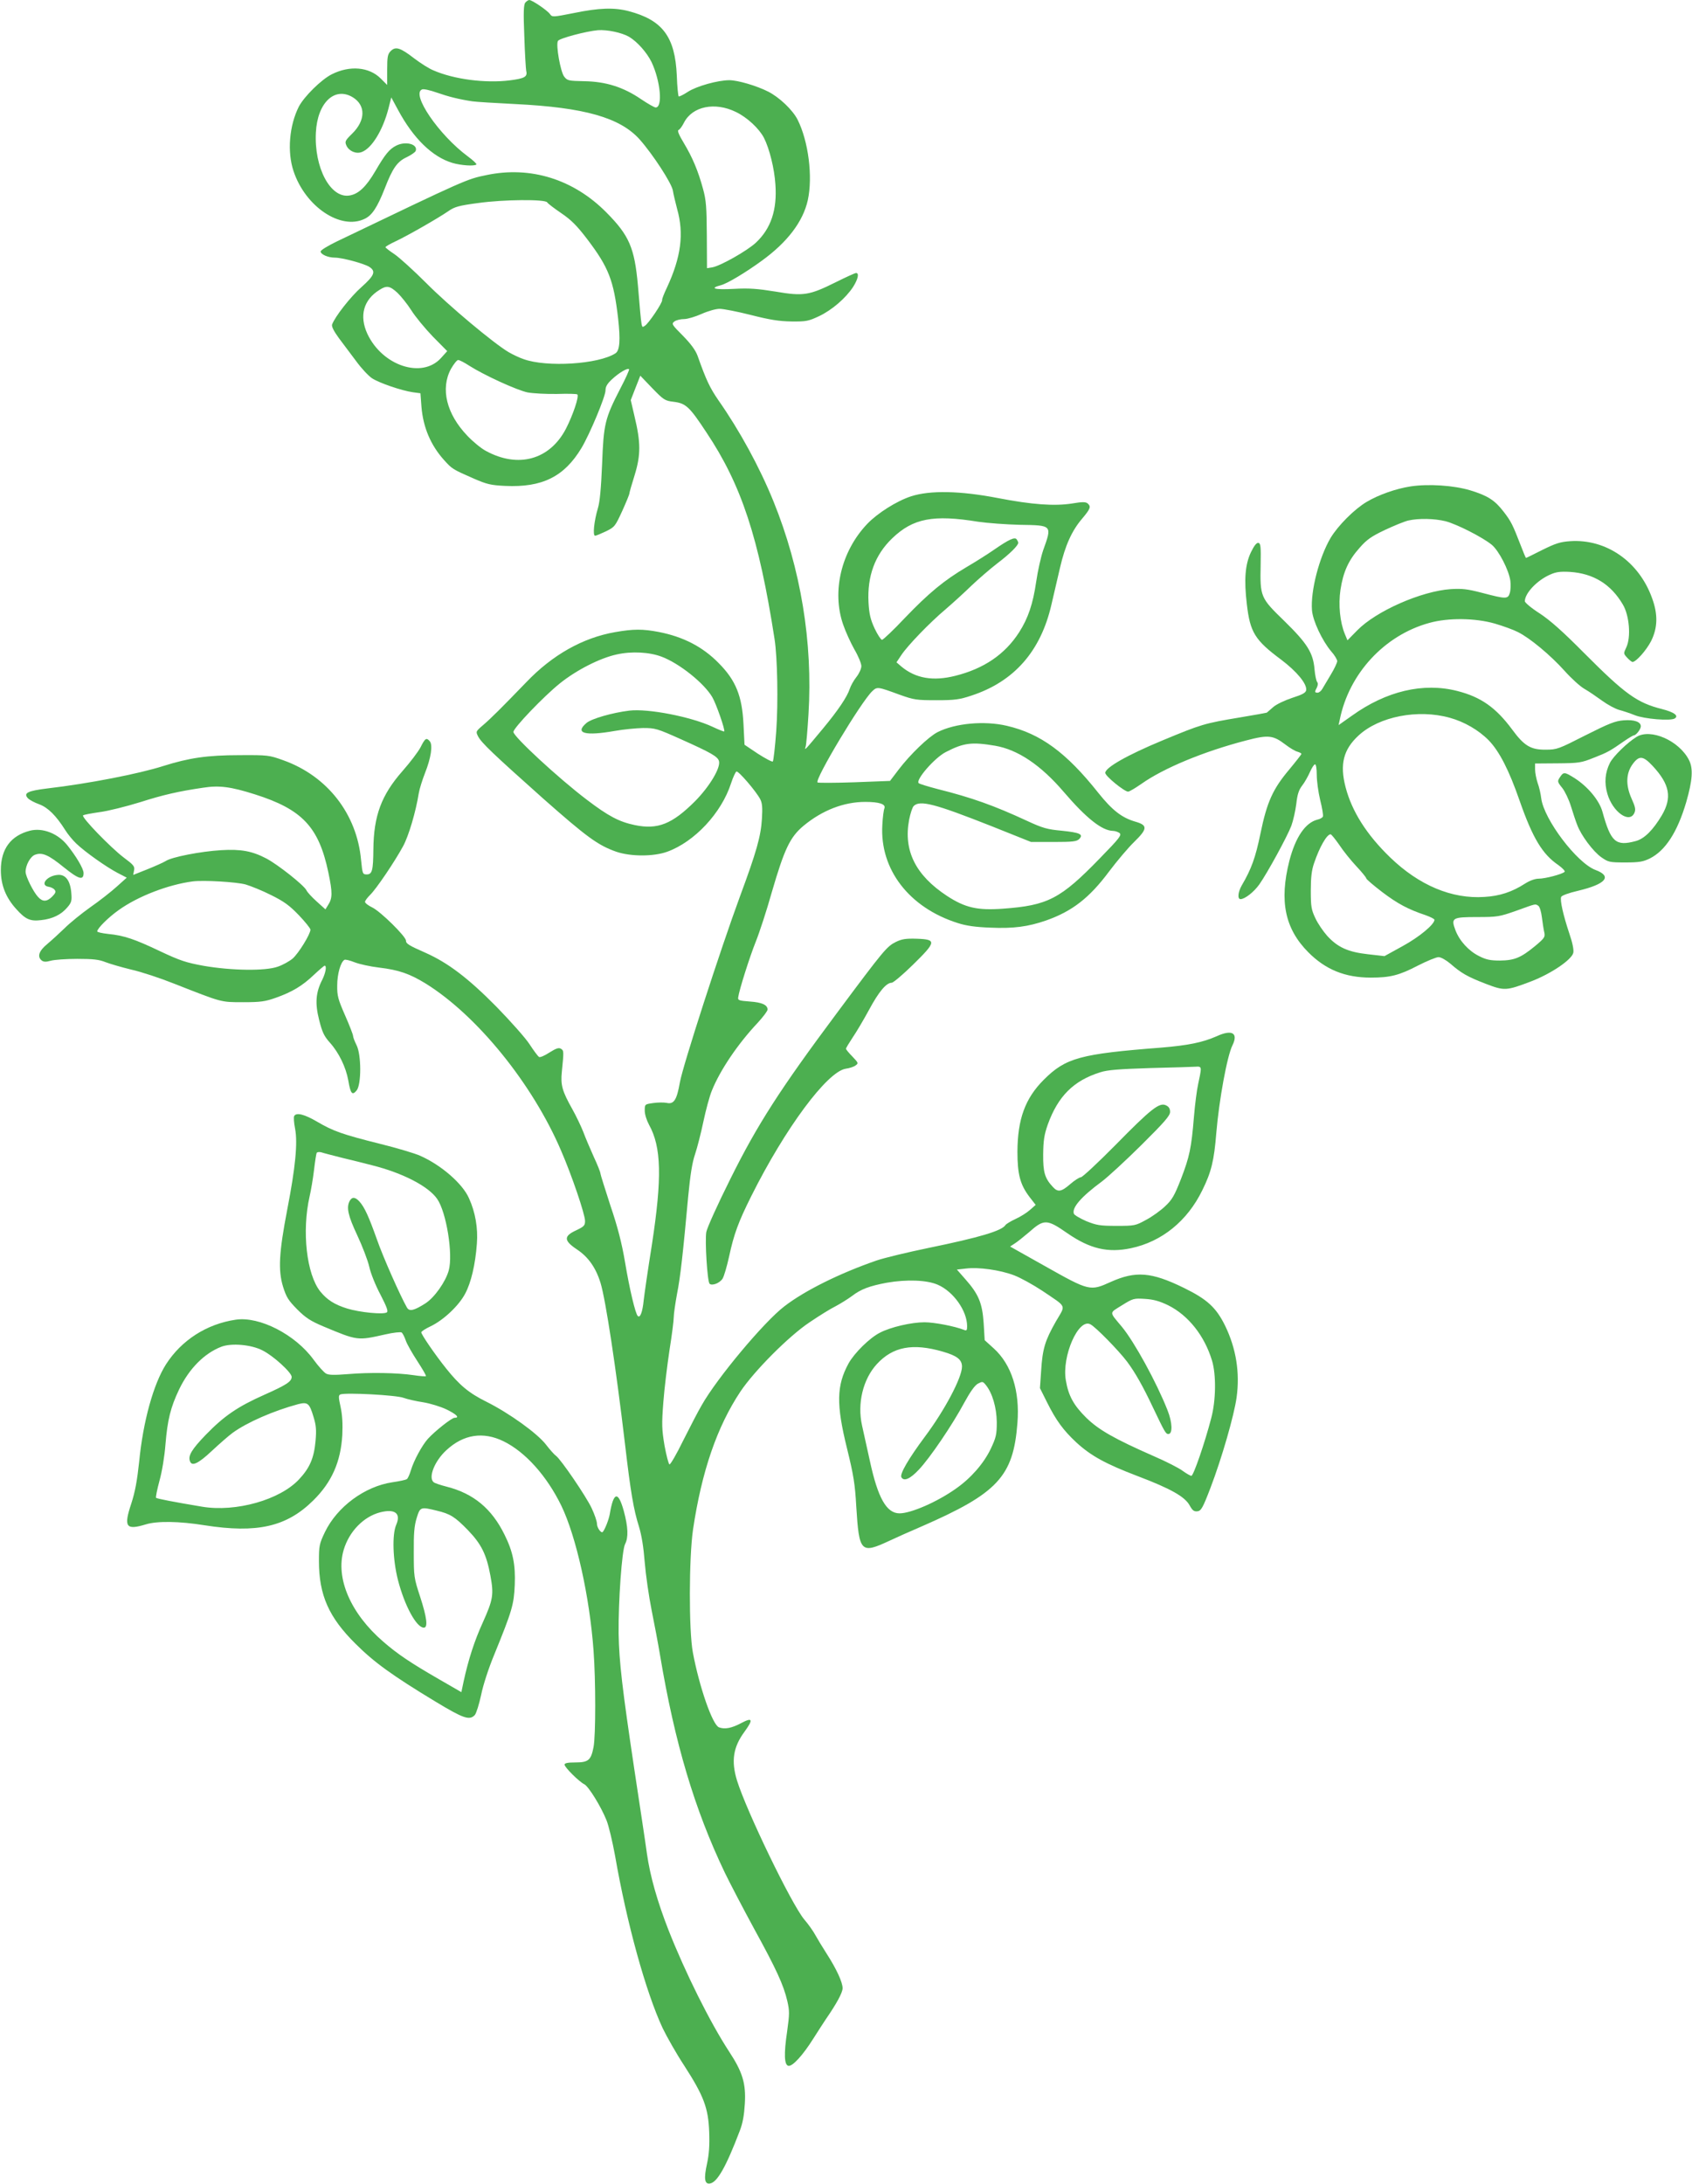 <?xml version="1.0" standalone="no"?>
<!DOCTYPE svg PUBLIC "-//W3C//DTD SVG 20010904//EN"
 "http://www.w3.org/TR/2001/REC-SVG-20010904/DTD/svg10.dtd">
<svg version="1.0" xmlns="http://www.w3.org/2000/svg"
 width="992pt" height="1280pt" viewBox="0 0 992 1280"
 preserveAspectRatio="xMidYMid meet">
<g transform="translate(0,1280) scale(0.1,-0.1)"
fill="#4caf50" stroke="none">
<path d="M3080 12785 c-10 -12 -12 -57 -6 -198 3 -100 9 -191 11 -202 9 -35
-9 -45 -96 -56 -143 -18 -328 6 -449 59 -25 10 -75 42 -112 70 -81 63 -109 71
-137 43 -18 -18 -21 -33 -21 -110 l0 -89 -38 38 c-68 68 -182 78 -288 24 -61
-31 -161 -130 -192 -189 -56 -111 -69 -265 -31 -378 69 -208 276 -347 416
-280 44 20 75 67 119 179 46 119 73 157 129 183 25 12 48 28 52 36 15 40 -59
60 -115 31 -39 -20 -64 -50 -121 -148 -55 -94 -100 -136 -153 -144 -111 -17
-207 164 -196 370 9 174 110 270 216 206 77 -47 76 -136 -4 -214 -41 -40 -43
-46 -33 -69 15 -33 57 -51 90 -38 59 22 123 127 156 253 l17 67 39 -72 c90
-168 202 -277 320 -312 51 -15 129 -20 140 -9 3 4 -20 25 -51 48 -170 126
-334 367 -267 392 8 4 48 -5 87 -19 69 -24 129 -39 208 -51 19 -3 133 -10 253
-16 403 -20 612 -79 727 -207 78 -88 188 -257 195 -300 3 -21 15 -69 25 -108
41 -145 23 -282 -60 -461 -17 -35 -29 -67 -28 -72 5 -13 -81 -141 -102 -152
-20 -11 -17 -33 -40 238 -20 220 -51 292 -185 427 -192 194 -444 273 -702 219
-117 -24 -115 -23 -880 -390 -51 -25 -93 -50 -93 -58 0 -17 43 -36 83 -36 44
0 172 -35 202 -54 40 -26 31 -50 -45 -118 -64 -56 -157 -175 -173 -220 -4 -11
10 -39 40 -80 26 -35 72 -96 102 -136 30 -41 71 -85 92 -99 43 -28 172 -72
239 -82 l45 -6 6 -80 c10 -120 54 -224 132 -311 48 -53 49 -54 177 -110 74
-32 97 -38 182 -42 217 -10 346 54 447 222 49 82 141 302 141 338 0 22 10 39
38 65 41 38 91 68 100 59 3 -3 -20 -54 -51 -113 -91 -177 -98 -207 -107 -443
-6 -141 -13 -222 -25 -260 -22 -74 -31 -160 -16 -160 6 0 34 12 64 26 51 25
54 30 95 119 23 51 42 97 42 103 0 5 14 54 31 108 36 117 36 191 -1 344 l-22
95 28 72 28 71 70 -73 c67 -69 74 -74 126 -80 71 -9 92 -28 192 -180 205 -307
307 -617 399 -1210 17 -108 22 -373 10 -540 -7 -93 -16 -173 -20 -178 -4 -4
-43 17 -87 45 l-79 53 -6 120 c-8 165 -45 258 -146 359 -93 95 -207 154 -351
182 -94 18 -148 18 -256 -1 -189 -33 -367 -133 -520 -293 -144 -149 -209 -214
-255 -253 -42 -36 -42 -37 -28 -65 20 -38 85 -100 381 -364 256 -226 321 -274
429 -312 85 -29 219 -29 299 0 160 58 318 227 374 401 12 36 26 67 32 69 12 4
115 -116 139 -162 12 -23 14 -50 10 -115 -6 -102 -32 -194 -128 -453 -116
-315 -336 -995 -353 -1092 -18 -103 -35 -130 -78 -120 -16 3 -51 3 -78 -1 -50
-7 -50 -7 -50 -45 0 -21 11 -56 25 -82 73 -131 77 -311 17 -703 -23 -143 -44
-289 -48 -325 -7 -71 -21 -107 -35 -93 -14 14 -48 156 -75 318 -18 106 -42
202 -85 328 -32 99 -59 184 -59 190 0 7 -17 50 -39 97 -21 47 -49 112 -61 145
-13 33 -42 94 -65 135 -59 105 -69 140 -61 219 12 120 12 123 -5 134 -13 8
-28 3 -68 -22 -27 -18 -55 -30 -61 -26 -6 4 -31 37 -55 74 -23 36 -112 136
-196 222 -165 167 -283 256 -413 314 -100 44 -116 54 -116 72 0 24 -148 170
-197 194 -23 11 -43 26 -43 33 0 7 14 25 30 41 36 35 143 193 193 285 33 60
75 203 92 310 4 25 21 79 37 120 35 88 46 163 28 185 -20 24 -28 18 -54 -34
-14 -27 -62 -90 -107 -141 -123 -140 -168 -261 -170 -457 -1 -125 -7 -148 -39
-148 -24 0 -25 4 -33 83 -24 271 -198 494 -456 586 -83 30 -91 31 -256 30
-190 0 -297 -16 -449 -64 -141 -45 -437 -103 -678 -131 -115 -14 -142 -27
-115 -57 9 -10 39 -26 67 -36 51 -19 98 -65 153 -152 14 -23 43 -58 64 -78 52
-50 177 -138 242 -172 l54 -28 -59 -53 c-32 -29 -102 -84 -154 -120 -52 -37
-120 -92 -151 -123 -31 -30 -77 -72 -102 -93 -49 -40 -60 -74 -33 -96 11 -9
25 -10 53 -2 21 6 91 11 156 11 93 0 128 -4 165 -19 26 -10 94 -30 152 -44 58
-13 170 -50 250 -82 283 -111 272 -109 405 -109 103 0 130 4 192 26 96 34 156
70 224 135 31 29 59 53 62 53 14 0 6 -42 -13 -81 -39 -75 -44 -139 -19 -237
18 -72 29 -95 63 -133 53 -59 94 -144 108 -222 13 -77 23 -90 49 -58 28 35 28
210 -1 266 -11 22 -20 46 -20 53 0 8 -21 62 -47 121 -41 94 -47 114 -46 176 0
66 20 136 42 149 5 4 32 -3 60 -14 28 -11 92 -25 143 -31 117 -14 180 -36 276
-95 301 -188 624 -587 791 -977 64 -147 141 -375 141 -413 0 -27 -6 -33 -52
-55 -74 -34 -73 -60 3 -111 67 -44 112 -107 140 -198 30 -99 90 -493 144 -950
32 -274 50 -380 81 -477 16 -53 27 -121 34 -211 6 -73 24 -198 40 -278 16 -80
39 -200 50 -267 86 -513 202 -902 379 -1272 32 -66 110 -215 173 -331 129
-235 172 -328 194 -423 13 -57 13 -75 -1 -176 -20 -134 -17 -198 7 -203 24 -5
85 62 146 159 29 46 63 98 75 116 62 90 97 154 97 180 0 35 -36 113 -94 203
-25 39 -54 87 -65 107 -11 21 -40 63 -66 93 -75 90 -338 634 -394 814 -35 114
-23 195 43 285 54 74 49 88 -20 51 -55 -29 -95 -37 -129 -24 -38 15 -115 236
-153 439 -24 130 -23 553 1 720 51 342 141 603 278 809 82 122 283 324 404
405 56 38 125 81 154 95 28 15 72 42 96 60 52 40 103 59 205 78 116 20 234 16
298 -12 92 -40 172 -153 172 -243 0 -24 -3 -28 -17 -22 -56 22 -175 45 -233
45 -76 0 -198 -28 -261 -61 -60 -30 -150 -119 -184 -180 -71 -130 -73 -240 -9
-499 38 -154 47 -210 54 -338 17 -272 26 -281 196 -202 38 18 121 55 184 82
450 196 541 294 565 608 15 187 -35 343 -139 437 l-53 48 -6 100 c-8 118 -30
170 -107 257 l-50 57 54 6 c73 9 198 -8 282 -40 37 -14 111 -55 164 -90 149
-101 139 -79 80 -181 -63 -111 -78 -159 -86 -288 l-7 -102 42 -84 c53 -106 95
-163 171 -234 86 -79 172 -126 358 -197 195 -74 279 -121 307 -173 16 -29 25
-36 45 -34 22 3 31 18 77 138 66 173 138 422 153 530 20 145 -3 287 -67 419
-53 108 -106 156 -243 223 -190 93 -282 100 -429 34 -119 -54 -125 -53 -379
90 l-210 118 26 17 c15 9 52 39 84 66 89 79 105 79 227 -6 132 -91 237 -115
371 -87 181 38 331 159 419 340 53 107 69 174 82 336 16 190 63 451 95 514 35
72 -3 94 -94 52 -82 -36 -166 -53 -322 -66 -478 -37 -562 -60 -691 -189 -109
-109 -153 -231 -154 -421 0 -133 16 -194 72 -267 l35 -45 -34 -30 c-18 -16
-56 -40 -85 -53 -28 -13 -54 -29 -58 -35 -21 -34 -153 -73 -450 -134 -121 -25
-259 -58 -306 -74 -214 -74 -421 -176 -541 -269 -119 -91 -395 -421 -484 -579
-22 -37 -70 -131 -109 -208 -38 -78 -74 -140 -80 -139 -5 1 -18 51 -29 110
-16 96 -17 124 -7 254 6 81 23 218 36 305 14 87 25 174 25 193 0 20 9 81 19
136 20 99 35 237 66 575 12 123 23 196 40 245 13 39 35 125 49 192 14 66 36
149 50 182 48 119 152 273 268 396 32 35 58 69 58 78 0 27 -32 42 -104 47 -64
5 -71 7 -68 25 6 44 67 236 103 326 21 52 64 183 94 290 74 254 107 323 186
389 110 91 236 140 362 140 82 0 122 -13 112 -38 -4 -9 -10 -53 -12 -97 -16
-260 157 -485 442 -575 49 -16 106 -24 191 -27 134 -6 220 5 327 42 153 54
254 132 370 288 46 61 112 139 146 172 79 77 81 98 8 119 -80 23 -136 67 -217
168 -188 237 -339 348 -537 394 -132 31 -303 15 -406 -37 -53 -27 -161 -131
-228 -219 l-51 -67 -210 -8 c-115 -4 -212 -4 -215 -1 -18 17 256 474 321 535
29 27 30 27 161 -21 84 -30 99 -32 215 -32 108 0 136 4 205 27 250 82 406 259
469 532 14 61 37 159 51 219 30 129 69 216 130 287 48 57 53 70 31 89 -12 9
-32 9 -91 -1 -103 -16 -233 -7 -435 32 -222 43 -398 46 -509 10 -85 -28 -197
-99 -257 -162 -152 -160 -208 -395 -141 -589 14 -41 44 -107 66 -146 23 -39
41 -83 41 -98 0 -15 -13 -44 -29 -64 -16 -20 -33 -51 -39 -69 -15 -47 -69
-127 -157 -233 -43 -52 -85 -102 -93 -110 -13 -13 -14 -13 -9 3 4 9 11 95 17
191 26 421 -45 852 -205 1247 -82 202 -199 416 -323 593 -50 73 -71 116 -122
260 -12 33 -39 70 -86 118 -66 66 -68 70 -50 84 11 8 36 14 57 14 20 0 66 14
102 30 38 17 84 30 106 30 22 0 104 -16 183 -36 110 -28 165 -37 238 -38 87
-1 100 2 162 31 76 36 157 106 200 172 29 46 36 81 17 81 -6 0 -59 -24 -119
-54 -155 -77 -190 -83 -353 -55 -106 17 -154 21 -244 16 -115 -6 -147 3 -75
22 37 10 144 74 237 142 151 109 243 230 271 356 30 137 4 345 -60 472 -29 57
-107 131 -172 164 -69 35 -179 67 -228 67 -68 0 -192 -35 -243 -68 -26 -17
-50 -29 -54 -27 -3 3 -9 57 -11 122 -10 228 -84 326 -283 378 -85 22 -173 19
-319 -11 -127 -25 -128 -25 -142 -6 -15 21 -104 82 -121 82 -6 0 -16 -7 -23
-15z m607 -200 c49 -29 105 -92 133 -149 52 -110 67 -266 24 -266 -7 0 -46 22
-86 49 -104 71 -207 103 -332 105 -94 2 -100 3 -119 28 -21 29 -49 184 -36
208 7 15 166 57 234 63 55 4 139 -14 182 -38z m627 -441 c67 -32 137 -98 165
-152 32 -63 61 -179 67 -272 11 -150 -26 -260 -115 -343 -52 -48 -208 -136
-255 -144 l-31 -5 -1 194 c-1 163 -4 205 -22 270 -29 107 -62 185 -113 270
-29 48 -39 73 -31 76 7 2 21 21 32 43 49 96 181 123 304 63z m-1106 -530 c4
-7 41 -35 82 -63 59 -40 92 -73 153 -153 126 -166 155 -241 181 -465 14 -125
10 -188 -16 -204 -99 -64 -402 -83 -538 -34 -24 8 -64 27 -88 41 -88 52 -351
272 -482 404 -74 74 -159 151 -187 170 -29 19 -53 38 -53 41 0 4 26 19 58 34
67 31 249 135 310 177 37 26 62 33 175 48 149 21 393 23 405 4z m-878 -530
c21 -20 58 -66 81 -102 23 -37 80 -106 126 -154 l85 -86 -37 -41 c-111 -122
-343 -45 -431 142 -49 106 -23 200 71 258 42 27 60 24 105 -17z m422 -428 c88
-56 279 -143 341 -156 33 -6 109 -10 172 -9 63 2 117 1 120 -3 11 -11 -25
-119 -67 -201 -95 -182 -280 -233 -469 -130 -27 14 -76 54 -109 89 -122 127
-159 276 -96 392 16 28 35 52 42 52 8 0 37 -15 66 -34z m2983 -914 c55 -8 164
-16 243 -18 192 -3 191 -1 138 -149 -13 -38 -32 -122 -41 -185 -19 -130 -47
-213 -100 -296 -83 -129 -206 -213 -374 -255 -131 -33 -233 -15 -316 54 l-29
25 28 42 c37 56 166 190 261 270 42 36 109 97 149 136 40 38 109 98 153 132
74 56 123 105 123 121 0 3 -4 12 -9 19 -10 17 -45 1 -136 -62 -33 -23 -104
-68 -157 -99 -134 -79 -223 -153 -364 -300 -66 -70 -126 -127 -133 -127 -6 0
-26 30 -43 66 -24 52 -32 83 -36 153 -8 155 38 279 139 376 122 117 240 140
504 97z m-1856 -791 c104 -39 249 -155 297 -237 23 -39 77 -194 70 -201 -2 -2
-32 10 -68 27 -126 59 -378 108 -488 95 -99 -12 -221 -47 -251 -72 -72 -61
-10 -78 166 -47 50 9 124 16 165 17 72 0 82 -3 225 -67 174 -78 212 -100 220
-126 12 -38 -54 -149 -140 -236 -134 -134 -219 -168 -353 -140 -92 19 -156 53
-282 149 -165 125 -430 370 -430 397 0 23 178 209 273 285 97 78 235 148 332
169 88 20 193 14 264 -13z m1956 -522 c133 -23 268 -114 402 -271 132 -154
224 -227 289 -228 11 0 28 -6 37 -12 15 -12 3 -28 -115 -149 -231 -238 -305
-276 -568 -295 -151 -11 -222 6 -328 75 -184 121 -256 265 -222 446 7 36 19
73 27 81 37 36 124 13 458 -119 l230 -92 132 0 c113 0 135 3 150 17 27 28 5
38 -102 49 -86 8 -111 15 -204 58 -192 89 -323 136 -523 186 -57 15 -107 30
-112 35 -19 19 94 149 159 182 106 55 153 60 290 37z m-4340 -285 c277 -88
374 -191 430 -457 25 -120 25 -152 -3 -194 l-14 -23 -51 46 c-28 25 -56 55
-61 67 -16 30 -166 149 -234 185 -84 44 -149 56 -266 49 -118 -7 -290 -40
-325 -64 -13 -8 -62 -30 -107 -48 l-83 -33 5 27 c5 23 -3 32 -62 76 -76 58
-248 235 -237 246 5 4 48 12 97 19 48 6 156 33 240 59 128 41 222 63 366 84
96 15 163 6 305 -39z m-55 -528 c30 -9 98 -36 149 -62 77 -38 108 -61 163
-118 37 -39 68 -77 68 -85 0 -26 -69 -138 -104 -169 -19 -16 -58 -38 -88 -48
-73 -26 -270 -23 -433 5 -104 19 -138 30 -255 85 -151 72 -213 93 -306 102
-35 4 -64 10 -64 15 0 17 65 82 126 125 113 81 290 149 434 168 64 8 254 -3
310 -18z m5600 -1085 c0 -11 -7 -48 -15 -83 -8 -35 -19 -121 -25 -193 -15
-184 -26 -235 -76 -365 -38 -97 -52 -122 -93 -160 -26 -25 -76 -61 -112 -80
-62 -34 -67 -35 -174 -35 -98 0 -117 4 -177 28 -36 16 -69 35 -72 43 -13 35
42 99 164 189 36 27 140 123 233 215 135 134 167 171 167 193 0 19 -7 31 -25
39 -38 17 -86 -20 -296 -234 -102 -103 -193 -188 -202 -188 -8 0 -37 -18 -62
-40 -53 -46 -73 -49 -102 -17 -48 51 -58 87 -57 192 1 81 6 114 27 174 60 166
151 257 307 306 43 14 108 19 295 25 132 3 252 7 268 8 21 2 27 -2 27 -17z
m-192 -1381 c119 -59 214 -179 258 -325 25 -83 23 -234 -5 -338 -38 -146 -104
-337 -116 -337 -6 0 -29 13 -51 29 -21 16 -97 55 -169 86 -232 102 -323 154
-396 225 -74 73 -105 129 -120 219 -25 141 74 367 144 329 31 -16 166 -154
215 -219 47 -63 93 -144 152 -269 69 -145 75 -155 90 -155 26 0 24 68 -6 142
-64 162 -194 399 -267 487 -75 90 -75 78 0 125 66 41 70 42 136 38 50 -3 85
-13 135 -37z m-1321 -272 c84 -24 113 -47 113 -88 0 -64 -101 -255 -217 -410
-96 -129 -150 -221 -138 -239 15 -25 51 -9 101 44 66 69 199 266 267 393 35
64 61 101 80 112 27 14 29 14 47 -8 38 -47 63 -132 64 -218 0 -72 -4 -89 -35
-155 -41 -86 -116 -172 -203 -233 -109 -78 -265 -146 -332 -146 -76 0 -127 89
-174 307 -17 76 -37 169 -46 208 -29 130 6 272 87 360 94 102 210 124 386 73z"/>
<path d="M8270 9949 c-85 -13 -188 -49 -258 -91 -71 -42 -167 -138 -211 -211
-67 -114 -118 -311 -109 -424 5 -62 60 -178 112 -240 20 -22 36 -49 36 -58 0
-9 -17 -45 -37 -78 -20 -34 -43 -72 -50 -84 -7 -13 -20 -23 -28 -23 -18 0 -18
5 -4 31 6 13 7 25 1 32 -5 7 -12 39 -15 73 -8 98 -43 153 -177 284 -140 136
-143 141 -139 329 2 108 0 126 -13 129 -11 2 -25 -16 -44 -55 -34 -72 -41
-160 -24 -304 19 -165 47 -211 202 -326 91 -69 151 -141 146 -178 -2 -15 -21
-26 -81 -45 -45 -15 -94 -38 -113 -55 -19 -17 -36 -31 -37 -32 -2 -1 -72 -14
-157 -28 -210 -35 -226 -40 -455 -135 -207 -86 -335 -159 -335 -190 0 -19 112
-110 134 -110 7 0 41 20 77 45 131 93 368 191 615 255 130 34 158 31 230 -24
26 -20 58 -39 71 -42 13 -4 23 -9 23 -13 0 -3 -32 -44 -71 -91 -97 -115 -131
-191 -169 -375 -29 -141 -53 -208 -110 -305 -22 -39 -26 -80 -7 -80 25 0 78
41 110 86 48 68 164 281 188 344 11 30 24 88 29 128 6 54 14 81 34 107 15 19
35 55 46 80 11 25 24 45 30 45 6 0 10 -26 10 -62 0 -35 9 -101 20 -147 12 -47
19 -90 16 -97 -2 -6 -17 -15 -32 -18 -71 -18 -129 -103 -165 -243 -59 -234
-26 -396 111 -534 101 -102 216 -149 367 -149 113 0 166 13 277 71 53 27 107
49 120 49 14 0 44 -17 69 -38 64 -56 101 -77 207 -118 110 -42 120 -42 267 14
115 44 237 126 247 167 4 16 -4 58 -23 113 -36 108 -56 196 -48 215 3 8 43 23
99 36 164 39 202 85 102 122 -109 41 -302 296 -318 420 -3 26 -12 66 -21 90
-8 24 -15 60 -15 79 l0 35 133 1 c123 1 138 3 212 33 80 31 94 39 180 99 25
17 50 32 54 32 13 0 41 36 41 53 0 26 -38 40 -101 35 -50 -4 -85 -18 -224 -88
-157 -80 -167 -84 -232 -84 -88 -1 -127 22 -198 119 -95 128 -183 190 -321
225 -199 51 -416 0 -618 -145 l-78 -55 7 32 c54 270 262 495 525 567 111 31
269 29 384 -4 48 -14 109 -36 136 -50 70 -35 189 -134 272 -226 40 -45 93 -93
118 -107 25 -14 71 -46 103 -69 33 -24 78 -48 100 -54 23 -6 65 -20 92 -31 55
-22 209 -35 234 -19 25 16 -4 37 -75 55 -146 37 -215 86 -458 330 -123 124
-196 189 -258 230 -49 31 -88 64 -88 72 0 47 72 123 148 156 35 16 60 19 116
16 138 -9 241 -72 311 -192 38 -64 48 -191 20 -250 -17 -36 -17 -37 5 -61 13
-14 27 -25 31 -25 21 0 81 68 109 122 39 78 41 157 6 252 -77 215 -269 348
-480 334 -59 -4 -86 -13 -163 -51 -51 -26 -94 -47 -96 -47 -2 0 -16 33 -31 73
-47 121 -56 140 -99 196 -53 69 -93 95 -197 127 -97 29 -244 39 -350 23z m205
-204 c68 -18 217 -94 271 -138 42 -35 100 -148 109 -211 3 -22 2 -54 -3 -71
-11 -37 -21 -37 -162 0 -88 23 -118 26 -185 22 -172 -12 -436 -128 -547 -241
l-58 -59 -15 36 c-29 70 -39 172 -26 260 16 104 46 172 112 246 43 49 69 67
149 105 53 25 115 50 136 55 61 14 154 12 219 -4z m25 -1152 c84 -23 169 -72
228 -132 62 -64 119 -174 182 -356 76 -217 133 -312 226 -375 25 -18 42 -36
37 -40 -14 -14 -114 -40 -151 -40 -22 0 -53 -11 -81 -29 -76 -49 -149 -73
-238 -78 -191 -13 -383 68 -552 231 -138 133 -225 270 -262 412 -35 134 -13
221 76 303 121 112 349 156 535 104z m-648 -745 c23 -35 68 -91 100 -125 32
-34 58 -66 58 -71 0 -5 42 -41 93 -80 91 -69 153 -102 255 -136 28 -10 52 -22
52 -27 0 -27 -89 -101 -186 -154 l-107 -59 -97 11 c-116 13 -177 40 -239 108
-23 26 -55 72 -69 103 -24 50 -27 69 -27 162 0 76 5 120 19 160 32 95 75 170
97 170 5 0 27 -28 51 -62z m1167 -357 c8 -5 17 -35 21 -68 4 -32 10 -71 14
-88 6 -27 1 -34 -54 -80 -84 -69 -121 -84 -206 -85 -56 0 -81 5 -122 26 -61
30 -115 89 -139 152 -27 72 -19 77 128 77 117 0 130 2 229 37 119 43 110 41
129 29z"/>
<path d="M9595 8481 c-54 -33 -136 -113 -156 -152 -29 -58 -34 -117 -15 -182
31 -106 129 -176 158 -112 9 20 6 35 -17 86 -35 79 -32 149 9 203 37 49 60 46
116 -14 100 -108 114 -185 53 -289 -52 -87 -103 -138 -154 -151 -116 -31 -145
-6 -194 172 -18 66 -85 147 -163 197 -59 37 -65 38 -86 6 -16 -24 -16 -27 13
-63 16 -20 39 -68 51 -107 12 -38 28 -88 37 -110 22 -60 93 -156 142 -190 40
-28 48 -30 139 -30 81 0 105 4 144 23 92 46 162 154 214 330 37 128 42 198 16
248 -58 113 -224 186 -307 135z"/>
<path d="M175 7931 c-112 -29 -170 -107 -170 -231 0 -88 29 -161 91 -229 53
-59 81 -72 145 -64 67 7 118 32 154 75 24 28 27 38 23 85 -6 72 -34 109 -79
105 -66 -5 -108 -62 -52 -70 12 -2 27 -9 33 -17 9 -11 6 -20 -14 -40 -31 -31
-56 -32 -83 -2 -28 30 -73 121 -73 147 0 39 28 90 55 100 42 16 79 0 170 -74
87 -70 115 -78 115 -33 0 25 -43 98 -97 165 -56 68 -144 102 -218 83z"/>
<path d="M5252 7279 c-53 -27 -68 -44 -345 -416 -334 -448 -466 -653 -625
-973 -74 -148 -136 -285 -141 -311 -9 -51 6 -289 19 -303 14 -14 59 3 76 29 9
14 26 73 39 132 28 130 54 201 130 353 199 398 444 728 553 746 23 3 50 12 59
20 17 12 15 15 -19 51 -21 21 -38 42 -38 46 0 5 18 34 39 66 22 32 65 105 96
162 57 106 101 159 133 159 9 0 66 48 125 106 137 134 139 148 22 152 -65 2
-88 -2 -123 -19z"/>
<path d="M1725 6259 c-4 -6 -2 -39 5 -74 16 -84 2 -228 -46 -475 -48 -250 -54
-354 -25 -450 20 -64 31 -81 84 -135 50 -50 79 -68 152 -99 203 -85 200 -84
365 -47 47 11 90 15 95 11 6 -5 17 -26 24 -47 7 -21 38 -75 68 -121 30 -46 53
-85 50 -88 -2 -2 -35 0 -73 6 -94 14 -257 17 -385 6 -77 -6 -111 -6 -127 3
-13 7 -45 43 -73 81 -107 148 -318 256 -457 235 -170 -25 -318 -120 -409 -262
-73 -115 -134 -333 -157 -570 -12 -112 -24 -177 -46 -245 -46 -138 -32 -158
84 -123 67 21 197 19 346 -5 307 -48 480 -9 636 145 109 107 162 227 171 385
3 64 0 117 -10 163 -13 59 -13 69 -1 74 31 12 329 -4 370 -20 22 -8 74 -20
115 -26 42 -7 101 -25 137 -42 59 -29 79 -49 47 -49 -16 0 -113 -76 -156 -123
-35 -39 -83 -128 -100 -185 -7 -23 -17 -46 -23 -51 -6 -5 -45 -13 -86 -19
-161 -24 -323 -143 -395 -292 -33 -69 -35 -81 -35 -170 0 -199 58 -330 215
-485 108 -108 216 -186 469 -339 164 -99 199 -111 230 -78 9 11 25 63 37 118
11 56 44 157 76 234 106 260 116 295 121 410 5 120 -11 197 -60 295 -75 153
-182 241 -338 281 -36 9 -71 21 -77 26 -34 27 5 125 74 188 100 93 216 111
336 52 128 -63 253 -203 338 -377 87 -180 166 -533 189 -850 13 -173 13 -499
0 -565 -15 -77 -30 -90 -107 -90 -45 0 -63 -4 -63 -13 0 -15 85 -100 116 -115
25 -13 97 -129 130 -211 13 -32 35 -125 50 -207 69 -398 181 -801 279 -1011
24 -50 80 -149 126 -219 115 -178 142 -249 147 -390 3 -80 -1 -132 -13 -187
-19 -86 -14 -120 17 -115 43 6 95 98 175 308 18 46 26 93 30 160 7 118 -13
185 -92 305 -113 173 -258 465 -355 711 -66 169 -108 316 -127 449 -8 61 -42
283 -74 495 -71 475 -89 629 -92 795 -2 188 19 489 38 525 20 39 18 99 -8 195
-33 118 -60 112 -82 -20 -6 -33 -28 -89 -41 -104 -9 -10 -34 24 -34 48 0 14
-14 55 -31 91 -32 69 -181 287 -209 307 -9 6 -36 36 -59 66 -51 66 -215 184
-349 251 -103 51 -158 97 -237 196 -64 80 -145 198 -145 211 0 5 24 21 54 35
76 36 166 121 203 191 35 65 60 171 69 294 7 90 -9 184 -46 265 -37 86 -164
196 -287 250 -31 14 -135 45 -232 69 -224 56 -277 75 -371 130 -75 44 -122 56
-135 34z m280 -245 c55 -13 135 -33 177 -44 179 -45 330 -123 381 -197 54 -77
94 -325 68 -419 -18 -66 -84 -160 -138 -194 -66 -42 -93 -48 -107 -24 -39 68
-141 298 -176 399 -48 135 -73 190 -103 223 -25 27 -43 28 -57 3 -20 -38 -10
-85 44 -200 30 -64 62 -147 71 -186 8 -38 38 -112 66 -164 37 -72 46 -97 37
-103 -20 -14 -159 0 -231 22 -75 23 -119 51 -159 100 -81 101 -109 354 -63
557 8 34 20 104 26 155 6 51 13 97 16 101 3 5 15 6 27 3 11 -4 66 -18 121 -32z
m-466 -1129 c63 -31 171 -130 171 -155 0 -27 -30 -47 -158 -104 -160 -71 -239
-126 -345 -235 -83 -86 -106 -124 -93 -156 11 -31 48 -14 128 61 45 42 100 90
122 106 84 61 239 129 384 168 56 14 66 6 90 -74 15 -49 18 -76 12 -142 -9
-100 -34 -158 -97 -225 -112 -120 -370 -193 -568 -160 -174 29 -264 47 -270
52 -3 3 6 48 20 100 15 53 30 145 35 212 12 145 30 218 80 323 59 123 149 213
249 251 59 22 175 12 240 -22z m1021 -939 c80 -19 107 -36 183 -114 80 -83
109 -143 132 -266 21 -113 16 -141 -45 -277 -48 -105 -84 -216 -112 -345 l-13
-62 -130 75 c-168 97 -244 148 -327 220 -193 166 -282 374 -233 539 32 108
117 195 214 220 87 22 123 -6 94 -73 -25 -58 -20 -205 10 -323 39 -152 109
-280 152 -280 25 0 18 59 -22 182 -36 109 -37 119 -37 258 -1 112 3 158 17
203 20 65 23 66 117 43z"/>
</g>
</svg>
